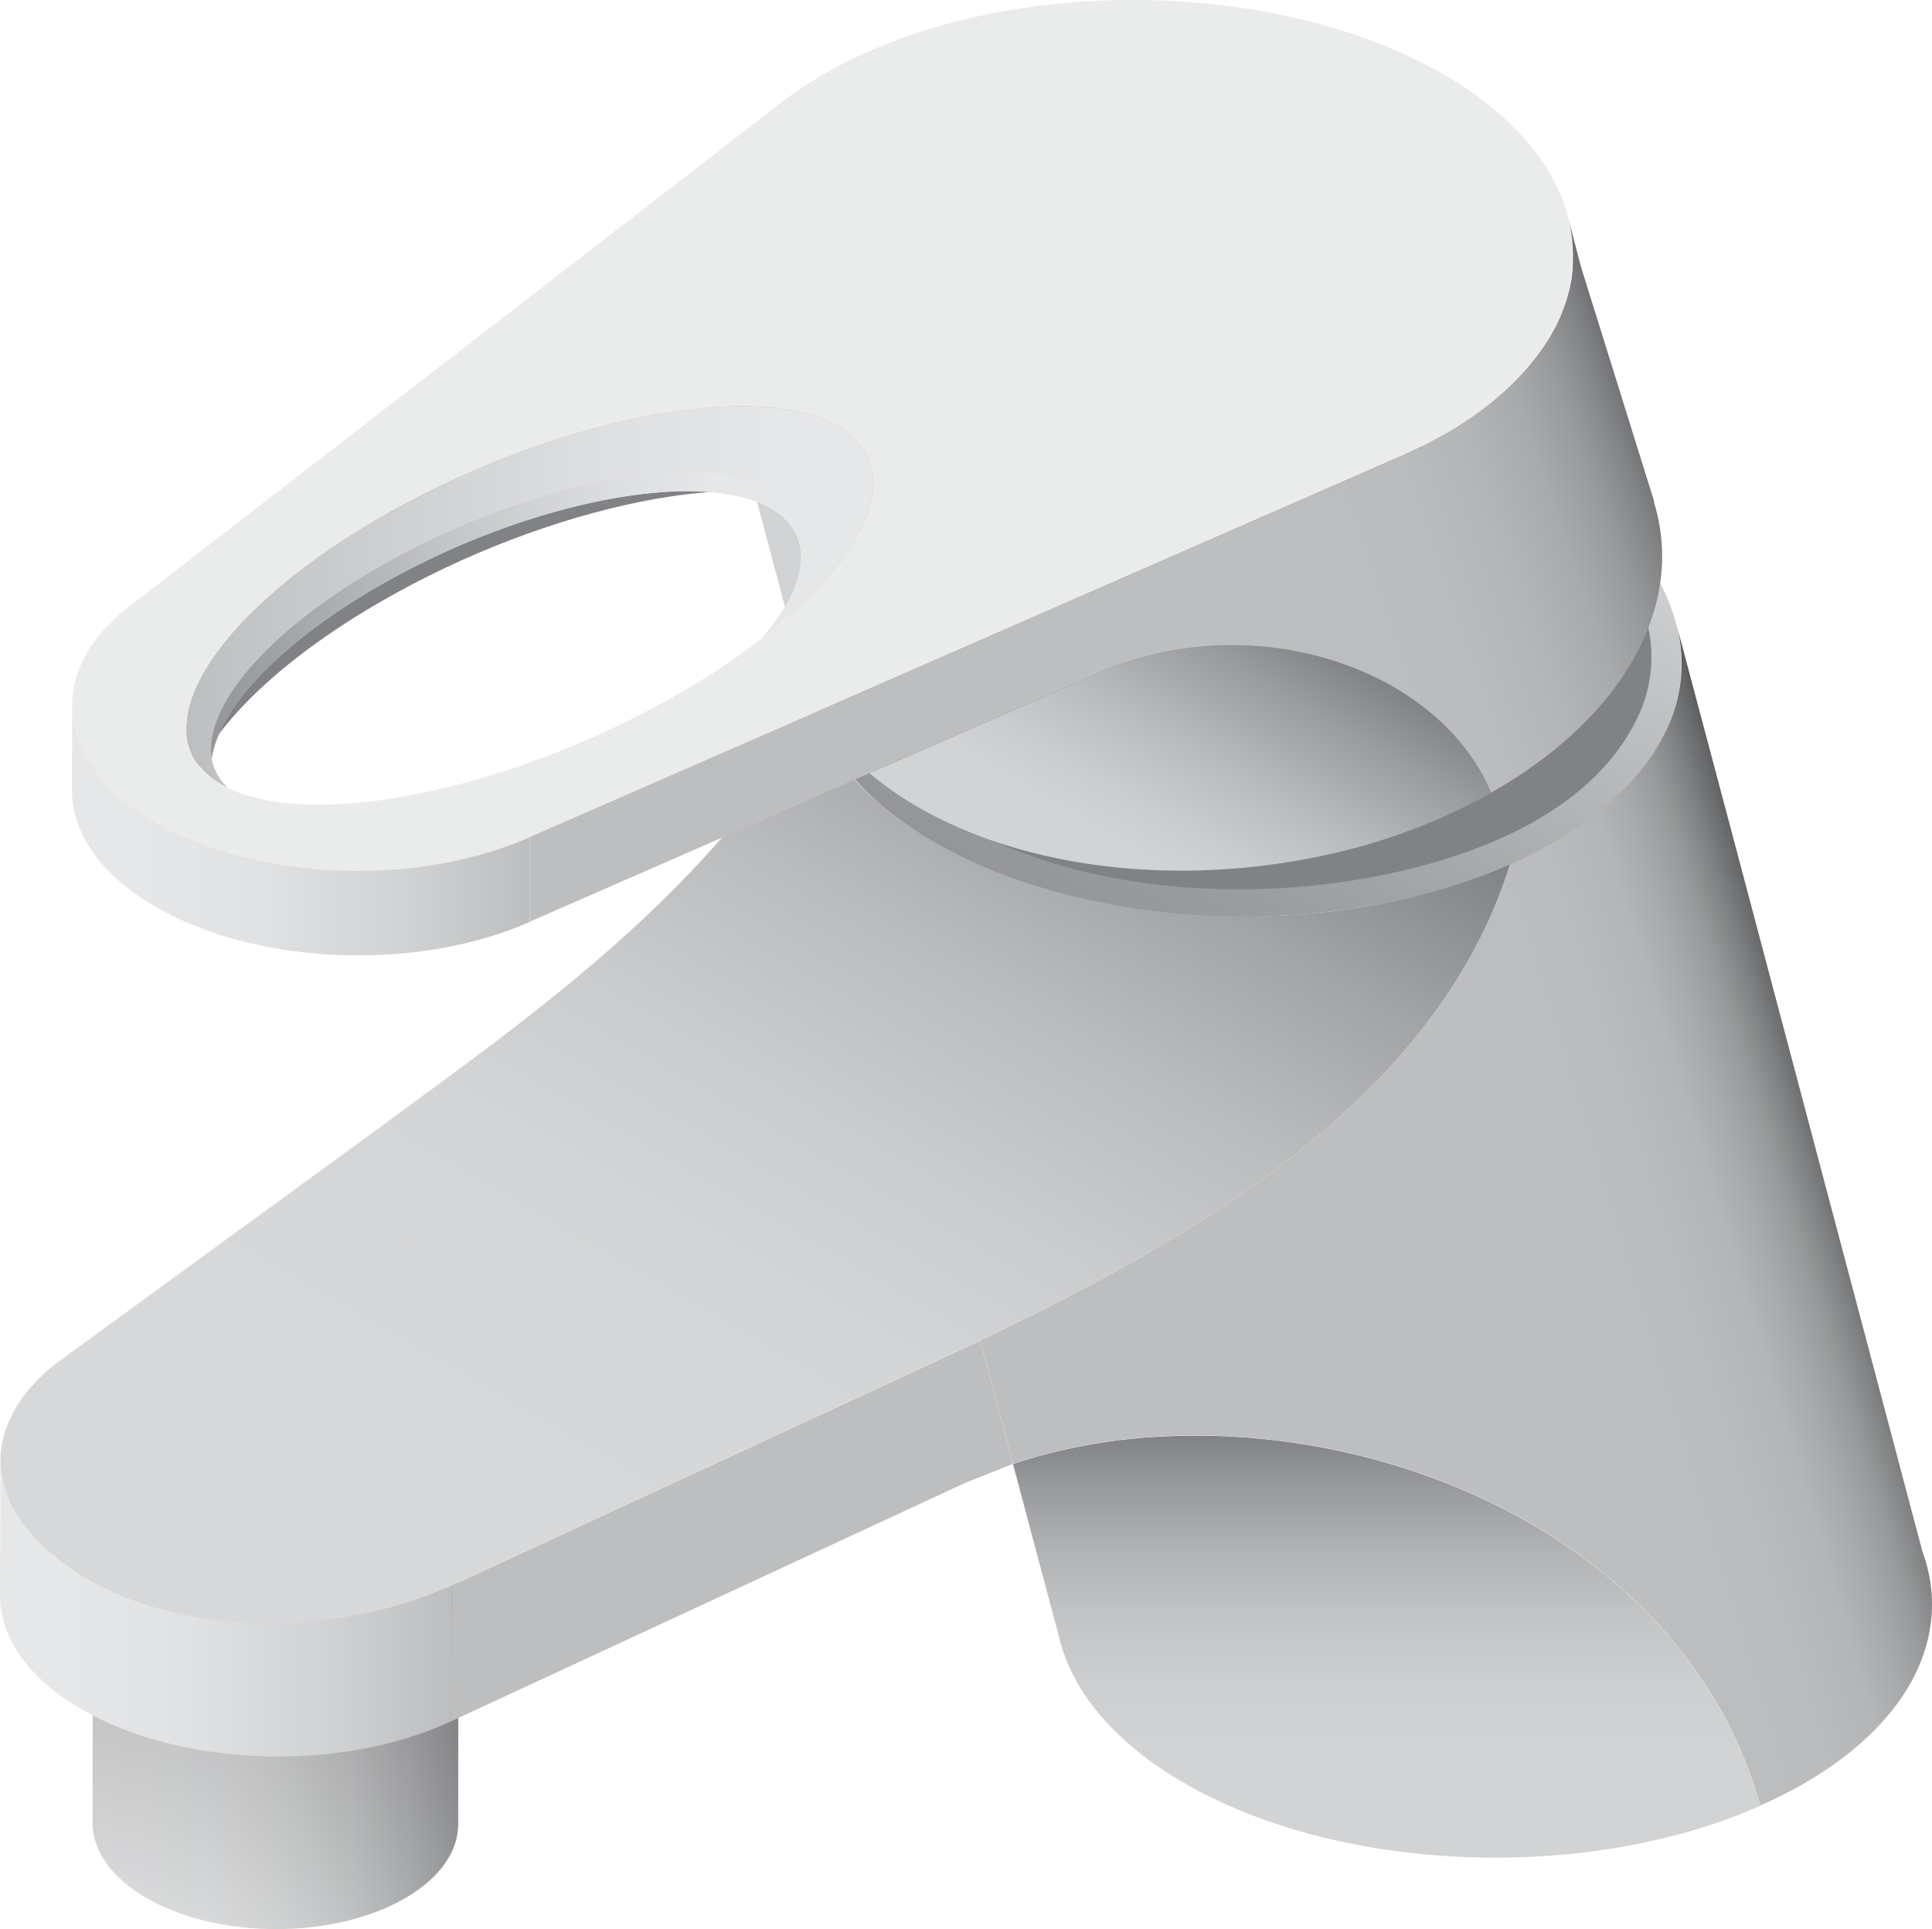 <svg xmlns="http://www.w3.org/2000/svg" xmlns:xlink="http://www.w3.org/1999/xlink" width="401.22" height="400.6" viewBox="0 0 401.22 400.6">
  <defs>
    <style>
      .cls-1 {
        mask: url(#mask);
        filter: url(#luminosity-noclip-2);
      }

      .cls-2 {
        mix-blend-mode: multiply;
        fill: url(#Безымянный_градиент_528);
      }

      .cls-3 {
        fill: url(#Безымянный_градиент_84);
      }

      .cls-4 {
        fill: url(#Безымянный_градиент_93);
      }

      .cls-5, .cls-7 {
        opacity: 0.3;
      }

      .cls-5 {
        fill: url(#Безымянный_градиент_92);
      }

      .cls-6 {
        mask: url(#mask-2);
      }

      .cls-7 {
        fill: url(#Безымянный_градиент_89);
      }

      .cls-8 {
        isolation: isolate;
      }

      .cls-9 {
        fill: url(#Безымянный_градиент_86);
      }

      .cls-10 {
        fill: #d1d3d4;
      }

      .cls-11 {
        fill: url(#Безымянный_градиент_82);
      }

      .cls-12 {
        fill: url(#Безымянный_градиент_231);
      }

      .cls-13 {
        fill: url(#Безымянный_градиент_88);
      }

      .cls-14 {
        fill: #808285;
      }

      .cls-15 {
        fill: #bdbebf;
      }

      .cls-16 {
        fill: url(#Безымянный_градиент_87);
      }

      .cls-17 {
        fill: url(#Безымянный_градиент_76);
      }

      .cls-18 {
        fill: url(#Безымянный_градиент_129);
      }

      .cls-19 {
        fill: #eaebeb;
      }

      .cls-20 {
        fill: url(#Безымянный_градиент_86-2);
      }

      .cls-21 {
        fill: #bcbec0;
      }

      .cls-22 {
        fill: url(#Безымянный_градиент_75);
      }

      .cls-23 {
        fill: url(#Безымянный_градиент_85);
      }

      .cls-24 {
        filter: url(#luminosity-noclip);
      }
    </style>
    <filter id="luminosity-noclip" x="19.24" y="-8070.99" width="75.95" height="32766" filterUnits="userSpaceOnUse" color-interpolation-filters="sRGB">
      <feFlood flood-color="#fff" result="bg"/>
      <feBlend in="SourceGraphic" in2="bg"/>
    </filter>
    <mask id="mask" x="19.24" y="-8070.99" width="75.95" height="32766" maskUnits="userSpaceOnUse">
      <g class="cls-24"/>
    </mask>
    <linearGradient id="Безымянный_градиент_528" data-name="Безымянный градиент 528" x1="19.24" y1="351.85" x2="95.19" y2="351.85" gradientUnits="userSpaceOnUse">
      <stop offset="0.26"/>
      <stop offset="0.33" stop-color="#060606"/>
      <stop offset="0.42" stop-color="#191919"/>
      <stop offset="0.53" stop-color="#373737"/>
      <stop offset="0.65" stop-color="#606060"/>
      <stop offset="0.78" stop-color="#969696"/>
      <stop offset="0.92" stop-color="#d6d6d6"/>
      <stop offset="1" stop-color="#fff"/>
    </linearGradient>
    <linearGradient id="Безымянный_градиент_84" data-name="Безымянный градиент 84" x1="287.97" y1="385.76" x2="287.97" y2="298.12" gradientUnits="userSpaceOnUse">
      <stop offset="0.22" stop-color="#d1d3d4"/>
      <stop offset="0.4" stop-color="#cdcfd1"/>
      <stop offset="0.57" stop-color="#c2c4c6"/>
      <stop offset="0.73" stop-color="#b0b2b4"/>
      <stop offset="0.89" stop-color="#96989b"/>
      <stop offset="1" stop-color="#808285"/>
    </linearGradient>
    <linearGradient id="Безымянный_градиент_93" data-name="Безымянный градиент 93" x1="19.24" y1="351.85" x2="95.19" y2="351.85" gradientUnits="userSpaceOnUse">
      <stop offset="0.15" stop-color="#e6e7e8"/>
      <stop offset="0.36" stop-color="#e3e4e5"/>
      <stop offset="0.54" stop-color="#d8dadb"/>
      <stop offset="0.71" stop-color="#c7c9ca"/>
      <stop offset="0.86" stop-color="#afb1b3"/>
      <stop offset="1" stop-color="#939598"/>
    </linearGradient>
    <linearGradient id="Безымянный_градиент_92" data-name="Безымянный градиент 92" x1="43.93" y1="399.19" x2="67.58" y2="296.74" gradientUnits="userSpaceOnUse">
      <stop offset="0" stop-color="#bcbec0"/>
      <stop offset="0.16" stop-color="#9c9d9f"/>
      <stop offset="0.44" stop-color="#686769"/>
      <stop offset="0.69" stop-color="#434041"/>
      <stop offset="0.88" stop-color="#2c2829"/>
      <stop offset="1" stop-color="#231f20"/>
    </linearGradient>
    <filter id="luminosity-noclip-2" x="19.24" y="303.11" width="75.95" height="97.49" filterUnits="userSpaceOnUse" color-interpolation-filters="sRGB">
      <feFlood flood-color="#fff" result="bg"/>
      <feBlend in="SourceGraphic" in2="bg"/>
    </filter>
    <mask id="mask-2" x="19.24" y="303.11" width="75.95" height="97.49" maskUnits="userSpaceOnUse">
      <g class="cls-1">
        <path class="cls-2" d="M95.19,303.11H19.24V378.6h0c0,5.63,3.77,11.26,11.21,15.56,14.88,8.59,38.93,8.58,53.71,0,7.39-4.29,11.06-9.92,11-15.55h0Z"/>
      </g>
    </mask>
    <linearGradient id="Безымянный_градиент_89" data-name="Безымянный градиент 89" x1="19.24" y1="351.85" x2="95.19" y2="351.85" gradientUnits="userSpaceOnUse">
      <stop offset="0.26" stop-color="#e6e7e8"/>
      <stop offset="0.35" stop-color="#e0e1e2"/>
      <stop offset="0.47" stop-color="#cececf"/>
      <stop offset="0.62" stop-color="#b0b0b2"/>
      <stop offset="0.78" stop-color="#878788"/>
      <stop offset="0.95" stop-color="#535254"/>
      <stop offset="1" stop-color="#414042"/>
    </linearGradient>
    <linearGradient id="Безымянный_градиент_86" data-name="Безымянный градиент 86" y1="333.98" x2="93.78" y2="333.98" gradientUnits="userSpaceOnUse">
      <stop offset="0.15" stop-color="#e6e7e8"/>
      <stop offset="0.4" stop-color="#e1e2e3"/>
      <stop offset="0.71" stop-color="#d2d3d4"/>
      <stop offset="1" stop-color="#bdbebf"/>
    </linearGradient>
    <linearGradient id="Безымянный_градиент_82" data-name="Безымянный градиент 82" x1="145.73" y1="97.17" x2="326.65" y2="97.17" gradientUnits="userSpaceOnUse">
      <stop offset="0.05" stop-color="#d1d3d4"/>
      <stop offset="0.28" stop-color="#cdcfd1"/>
      <stop offset="0.48" stop-color="#c2c4c6"/>
      <stop offset="0.68" stop-color="#b0b2b4"/>
      <stop offset="0.87" stop-color="#96989b"/>
      <stop offset="1" stop-color="#808285"/>
    </linearGradient>
    <linearGradient id="Безымянный_градиент_231" data-name="Безымянный градиент 231" x1="225.96" y1="193.44" x2="290.68" y2="81.33" gradientUnits="userSpaceOnUse">
      <stop offset="0" stop-color="#939598"/>
      <stop offset="0.27" stop-color="#9fa1a3"/>
      <stop offset="0.75" stop-color="#bec0c2"/>
      <stop offset="1" stop-color="#d1d3d4"/>
    </linearGradient>
    <linearGradient id="Безымянный_градиент_88" data-name="Безымянный градиент 88" x1="208.51" y1="297.93" x2="383.24" y2="244.51" gradientUnits="userSpaceOnUse">
      <stop offset="0.62" stop-color="#bdbebf"/>
      <stop offset="0.78" stop-color="#bbbcbd"/>
      <stop offset="0.85" stop-color="#b4b5b6"/>
      <stop offset="0.89" stop-color="#a8a9aa"/>
      <stop offset="0.93" stop-color="#979899"/>
      <stop offset="0.96" stop-color="#808183"/>
      <stop offset="0.99" stop-color="#656668"/>
      <stop offset="1" stop-color="#58595b"/>
    </linearGradient>
    <linearGradient id="Безымянный_градиент_87" data-name="Безымянный градиент 87" x1="84.6" y1="366.27" x2="222.7" y2="127.06" gradientUnits="userSpaceOnUse">
      <stop offset="0.24" stop-color="#d7d8d9"/>
      <stop offset="0.44" stop-color="#d4d5d6"/>
      <stop offset="0.59" stop-color="#cacbcd"/>
      <stop offset="0.73" stop-color="#babbbd"/>
      <stop offset="0.86" stop-color="#a2a4a6"/>
      <stop offset="0.98" stop-color="#85878a"/>
      <stop offset="1" stop-color="#808285"/>
    </linearGradient>
    <linearGradient id="Безымянный_градиент_76" data-name="Безымянный градиент 76" x1="38.74" y1="123.97" x2="181.35" y2="123.97" gradientUnits="userSpaceOnUse">
      <stop offset="0" stop-color="#bcbec0"/>
      <stop offset="0.14" stop-color="#c5c7c9"/>
      <stop offset="0.58" stop-color="#dddee0"/>
      <stop offset="0.85" stop-color="#e6e7e8"/>
    </linearGradient>
    <linearGradient id="Безымянный_градиент_129" data-name="Безымянный градиент 129" x1="43.82" y1="127.75" x2="166.34" y2="127.75" gradientUnits="userSpaceOnUse">
      <stop offset="0" stop-color="#939598"/>
      <stop offset="0.09" stop-color="#9ea0a3"/>
      <stop offset="0.42" stop-color="#c5c7c8"/>
      <stop offset="0.69" stop-color="#dddee0"/>
      <stop offset="0.85" stop-color="#e6e7e8"/>
    </linearGradient>
    <linearGradient id="Безымянный_градиент_86-2" x1="14.94" y1="172.42" x2="109.98" y2="172.42" xlink:href="#Безымянный_градиент_86"/>
    <linearGradient id="Безымянный_градиент_75" data-name="Безымянный градиент 75" x1="229.31" y1="189.92" x2="264.76" y2="128.52" gradientUnits="userSpaceOnUse">
      <stop offset="0.19" stop-color="#d1d3d4"/>
      <stop offset="0.34" stop-color="#caccce"/>
      <stop offset="0.56" stop-color="#b8babc"/>
      <stop offset="0.82" stop-color="#9a9c9e"/>
      <stop offset="1" stop-color="#808285"/>
    </linearGradient>
    <linearGradient id="Безымянный_градиент_85" data-name="Безымянный градиент 85" x1="105.39" y1="178.27" x2="343.25" y2="96.37" gradientUnits="userSpaceOnUse">
      <stop offset="0.62" stop-color="#bdbebf"/>
      <stop offset="0.8" stop-color="#bbbcbd"/>
      <stop offset="0.86" stop-color="#b4b5b7"/>
      <stop offset="0.91" stop-color="#a9aaab"/>
      <stop offset="0.95" stop-color="#98999b"/>
      <stop offset="0.98" stop-color="#828385"/>
      <stop offset="1" stop-color="#6d6e71"/>
    </linearGradient>
  </defs>
  <title>Кран(2)Ресурс 40</title>
  <g id="Слой_2" data-name="Слой 2">
    <g id="Слой_1-2" data-name="Слой 1">
      <g>
        <g>
          <path class="cls-3" d="M365.57,375C330,390.77,278.74,389.2,246,370.31c-14.27-8.24-22.87-18.54-25.77-29.24-.06-.2-.11-.41-.16-.62L210.36,304a117,117,0,0,1,31.08-5.69c32.95-1.71,68.89,8.87,94.19,30.61h0C349.63,340.92,360.37,356.34,365.57,375Z"/>
          <path class="cls-4" d="M95.19,303.11H19.24V378.6h0c0,5.63,3.77,11.26,11.21,15.56,14.88,8.59,38.93,8.58,53.71,0,7.39-4.29,11.06-9.92,11-15.55h0Z"/>
          <path class="cls-5" d="M95.19,303.11H19.24V378.6h0c0,5.63,3.77,11.26,11.21,15.56,14.88,8.59,38.93,8.58,53.71,0,7.39-4.29,11.06-9.92,11-15.55h0Z"/>
          <g class="cls-6">
            <path class="cls-7" d="M95.19,303.11H19.24V378.6h0c0,5.63,3.77,11.26,11.21,15.56,14.88,8.59,38.93,8.58,53.71,0,7.39-4.29,11.06-9.92,11-15.55h0Z"/>
          </g>
          <g class="cls-8">
            <path class="cls-9" d="M93.78,329.3l-.08,28.14C70.86,368.07,37.81,367,17,355,5.71,348.48,0,339.88,0,331.25L.1,303.2c0,8.36,5.32,15.18,11.6,20.08.46.36.92.7,1.41,1,1.23.87,2.55,1.72,4,2.53C37.89,338.88,70.94,339.93,93.78,329.3Z"/>
          </g>
          <path class="cls-10" d="M84,288c-14.88-8.59-38.92-8.59-53.7,0s-14.7,22.52.17,31.11,38.93,8.59,53.71,0S98.86,296.56,84,288Z"/>
          <path class="cls-11" d="M282.56,49.35,145.73,61.07l6.19,23.27,11.66,43.8L168.06,145c-.18-.72-.33-1.43-.46-2.14-1.52-8.5.52-17.17,6.11-25.2.57-.81,1.17-1.62,1.81-2.42a57.13,57.13,0,0,1,9.93-9.56,76.5,76.5,0,0,1,7-4.75l.11-.06.27-.16.26-.16.11-.06.36-.22c24.05-14,58.3-18.46,89-13.47Z"/>
          <path class="cls-12" d="M346,151.68c-11.53,24.39-43.84,34.39-68.36,37.44-31.07,3.86-68.07-.59-93.22-20.77-10.68-8.57-19-21.22-17-35.41s13.43-25.08,25.27-32.16c22.59-13.52,50.74-17.44,76.65-15.54,27.88,2,70.07,13,78.69,44.06A32.19,32.19,0,0,1,346,151.68C342,160.16,349.31,144.65,346,151.68Z"/>
          <path class="cls-13" d="M399.23,322.19s0,0,0,0L359.5,172.32h0l-.06-.22-11.17-42A31.66,31.66,0,0,1,346,151.68c-4,8.48-11.75,16.5-23.23,23.17l-.36.21-.12.06-.27.16-.24.13-.15.09-.13.07-.23.13q-3.7,2.06-7.69,3.82c-6.59,21.14-19.81,38.55-36.26,53.2-21.6,19.24-48.77,33.72-73.76,45.65v0h0l6.66,25,.15.58a117,117,0,0,1,31.08-5.69c32.95-1.71,68.89,8.87,94.19,30.61h0c14,12,24.73,27.43,29.93,46.07,2.79-1.24,5.48-2.57,8.06-4l.15-.09.23-.13.28-.16.11-.06.36-.21C397.25,357.24,405.39,339,399.23,322.19Z"/>
          <path class="cls-14" d="M257.26,184.68c-27.44,0-51.66-7.31-68.2-20.58-5.4-4.33-17.72-16.11-15.44-31.89,2-13.92,13.69-23.58,23.13-29.22,16.37-9.8,37.27-15,60.46-15,3.79,0,7.66.14,11.49.42,9.24.68,27.2,2.94,43.74,10.47,16.08,7.32,26,17.44,29.52,30.08a28.76,28.76,0,0,1-1.81,19.86l-.07.14c-12.11,25.5-48.51,32.62-63.59,34.49A154.65,154.65,0,0,1,257.26,184.68Z"/>
          <path class="cls-15" d="M210.21,303.41l-6.66-25h0v0l-2.39,1.13L93.78,329.3l-.08,28.14L200.52,307.9l9.84-3.91Z"/>
          <path class="cls-16" d="M218,184.82l-1.05-.31A106.23,106.23,0,0,1,194,174.85a73.75,73.75,0,0,1-12.31-8.8c-1.43-1.28-2.74-2.59-4-3.91a41.49,41.49,0,0,1-8.81-14.28l-.06.12c-23,39-61.61,65.11-89.12,85.54l-.19.15L12.61,282.43C5.35,287.7-.77,295.87.2,305.3A23.56,23.56,0,0,0,6.05,318c19.76,22.92,62.29,23.09,87.73,11.3l107.38-49.8,2.39-1.13c25-11.93,52.16-26.41,73.76-45.65,16.45-14.65,29.67-32.06,36.26-53.2C285.81,191.83,248.56,193.59,218,184.82Z"/>
          <g class="cls-8">
            <path class="cls-14" d="M78.64,125.19c-25.22,14.65-39.89,31.44-39.95,43.5l.05-17.59c.06-12,14.73-28.85,39.95-43.5,35.36-20.55,78.06-29.1,95.38-19.1,5,2.86,7.31,7,7.28,11.8l0,17.59c0-4.85-2.31-8.94-7.28-11.81C156.7,96.08,114,104.64,78.64,125.19Z"/>
            <path class="cls-17" d="M174.07,88.5c-17.32-10-60-1.45-95.38,19.1C44.81,127.29,30,150.84,44,161.57a19,19,0,0,0,2,1.34c.44.25.89.49,1.36.72a10.68,10.68,0,0,1-3.41-6.2c1.48-10.17,13.84-23.61,34.17-35.43,30.38-17.65,67.07-25,81.94-16.41,3.58,2.07,5.57,4.86,6.11,8.16.87,5.3-2,11.9-8.06,18.88C180.93,115,188.33,96.73,174.07,88.5Z"/>
            <path class="cls-18" d="M166.19,113.75c-.54-3.3-2.53-6.09-6.11-8.16C145.21,97,108.52,104.35,78.14,122,57.81,133.82,45.45,147.26,44,157.43c-1.71-10.44,11.09-26,34.17-39.36,30.38-17.65,67.07-25,81.94-16.41C165,104.5,166.92,108.73,166.19,113.75Z"/>
            <path class="cls-19" d="M325.78,45.65c-2.63-11-11.3-21.71-26-30.21C264.1-5.15,206.45-5.15,171,15.45a78.11,78.11,0,0,0-8,5.28L26.9,125.9c-17.78,13.63-15.42,32.8,5.54,44.9s54.07,13.41,77.54,3.06l59.54-26L291.11,94.65a91.15,91.15,0,0,0,8.15-4.09l.93-.53.82-.48,1.45-.88c.72-.45,1.43-.91,2.12-1.38h0a62.55,62.55,0,0,0,11.73-10c.17-.19.34-.37.51-.57a46,46,0,0,0,4.36-5.82c.21-.35.42-.69.62-1s.3-.51.44-.77.23-.4.34-.6a35.39,35.39,0,0,0,2.77-6.76l.12-.41c.26-1,.48-1.89.66-2.84.05-.31.11-.62.15-.93l0-.19.06-.43c.05-.34.08-.68.12-1,0-.16,0-.33,0-.5s0-.11,0-.16l.06-1c0-.22,0-.42,0-.63s0-.36,0-.54A31.37,31.37,0,0,0,325.78,45.65Zm-152.07,72c-1.25,1.59-2.65,3.19-4.19,4.82q-2.69,2.82-5.94,5.67A141,141,0,0,1,141.4,143.8C106,164.35,63.34,172.91,46,162.91s-2.69-34.77,32.67-55.31c24.52-14.25,52.56-22.73,73.23-23.26,9.14-.23,16.84,1.09,22.15,4.16,8.06,4.66,9.2,12.52,4.53,21.67a41.83,41.83,0,0,1-3.08,5.06C175,116,174.36,116.84,173.71,117.65Z"/>
            <path class="cls-20" d="M14.94,164,15,146.42c0,8.87,5.88,17.7,17.45,24.38,21,12.1,54.07,13.41,77.54,3.06l0,17.59c-23.47,10.35-56.59,9-77.54-3.06C20.82,181.71,14.91,172.87,14.94,164Z"/>
          </g>
        </g>
        <path class="cls-21" d="M310.45,167.09h0Z"/>
        <path class="cls-22" d="M228.33,139.67l-.19.09h0l-47.56,20.8a68.11,68.11,0,0,0,10.15,7.08c1,.57,2,1.11,3,1.64C216,180.9,245.67,183.57,273.2,178a124.33,124.33,0,0,0,36.36-13.29C299,139,260.58,125.69,228.33,139.67Z"/>
        <path class="cls-23" d="M343.5,104.33h0l0-.14a1,1,0,0,1,0-.14L328.3,55.34l-2.52-9.69a31.37,31.37,0,0,1,.87,7.44c0,.18,0,.36,0,.54s0,.41,0,.63l-.06,1s0,.11,0,.16,0,.34,0,.5c0,.35-.07.69-.12,1l-.06.43,0,.19c0,.31-.1.62-.15.93-.18,1-.4,1.89-.66,2.84l-.12.41a35.39,35.39,0,0,1-2.77,6.76c-.11.2-.22.4-.34.6s-.29.52-.44.77-.41.69-.62,1a45.39,45.39,0,0,1-3,4.18c-.45.55-.9,1.1-1.37,1.64l-.51.57a62.55,62.55,0,0,1-11.73,10h0c-.69.47-1.4.93-2.12,1.38l-1.45.88-.82.48-.93.53a91.15,91.15,0,0,1-8.15,4.09L169.54,147.82h0l-59.54,26,0,17.59,70-30.61.64-.28,47.56-20.8h0l.19-.09c32.25-14,70.71-.63,81.23,25a97.47,97.47,0,0,0,9.45-6.06c15.92-11.57,24.56-25.57,25.93-39.33A38.69,38.69,0,0,0,343.5,104.33Z"/>
      </g>
    </g>
  </g>
</svg>
